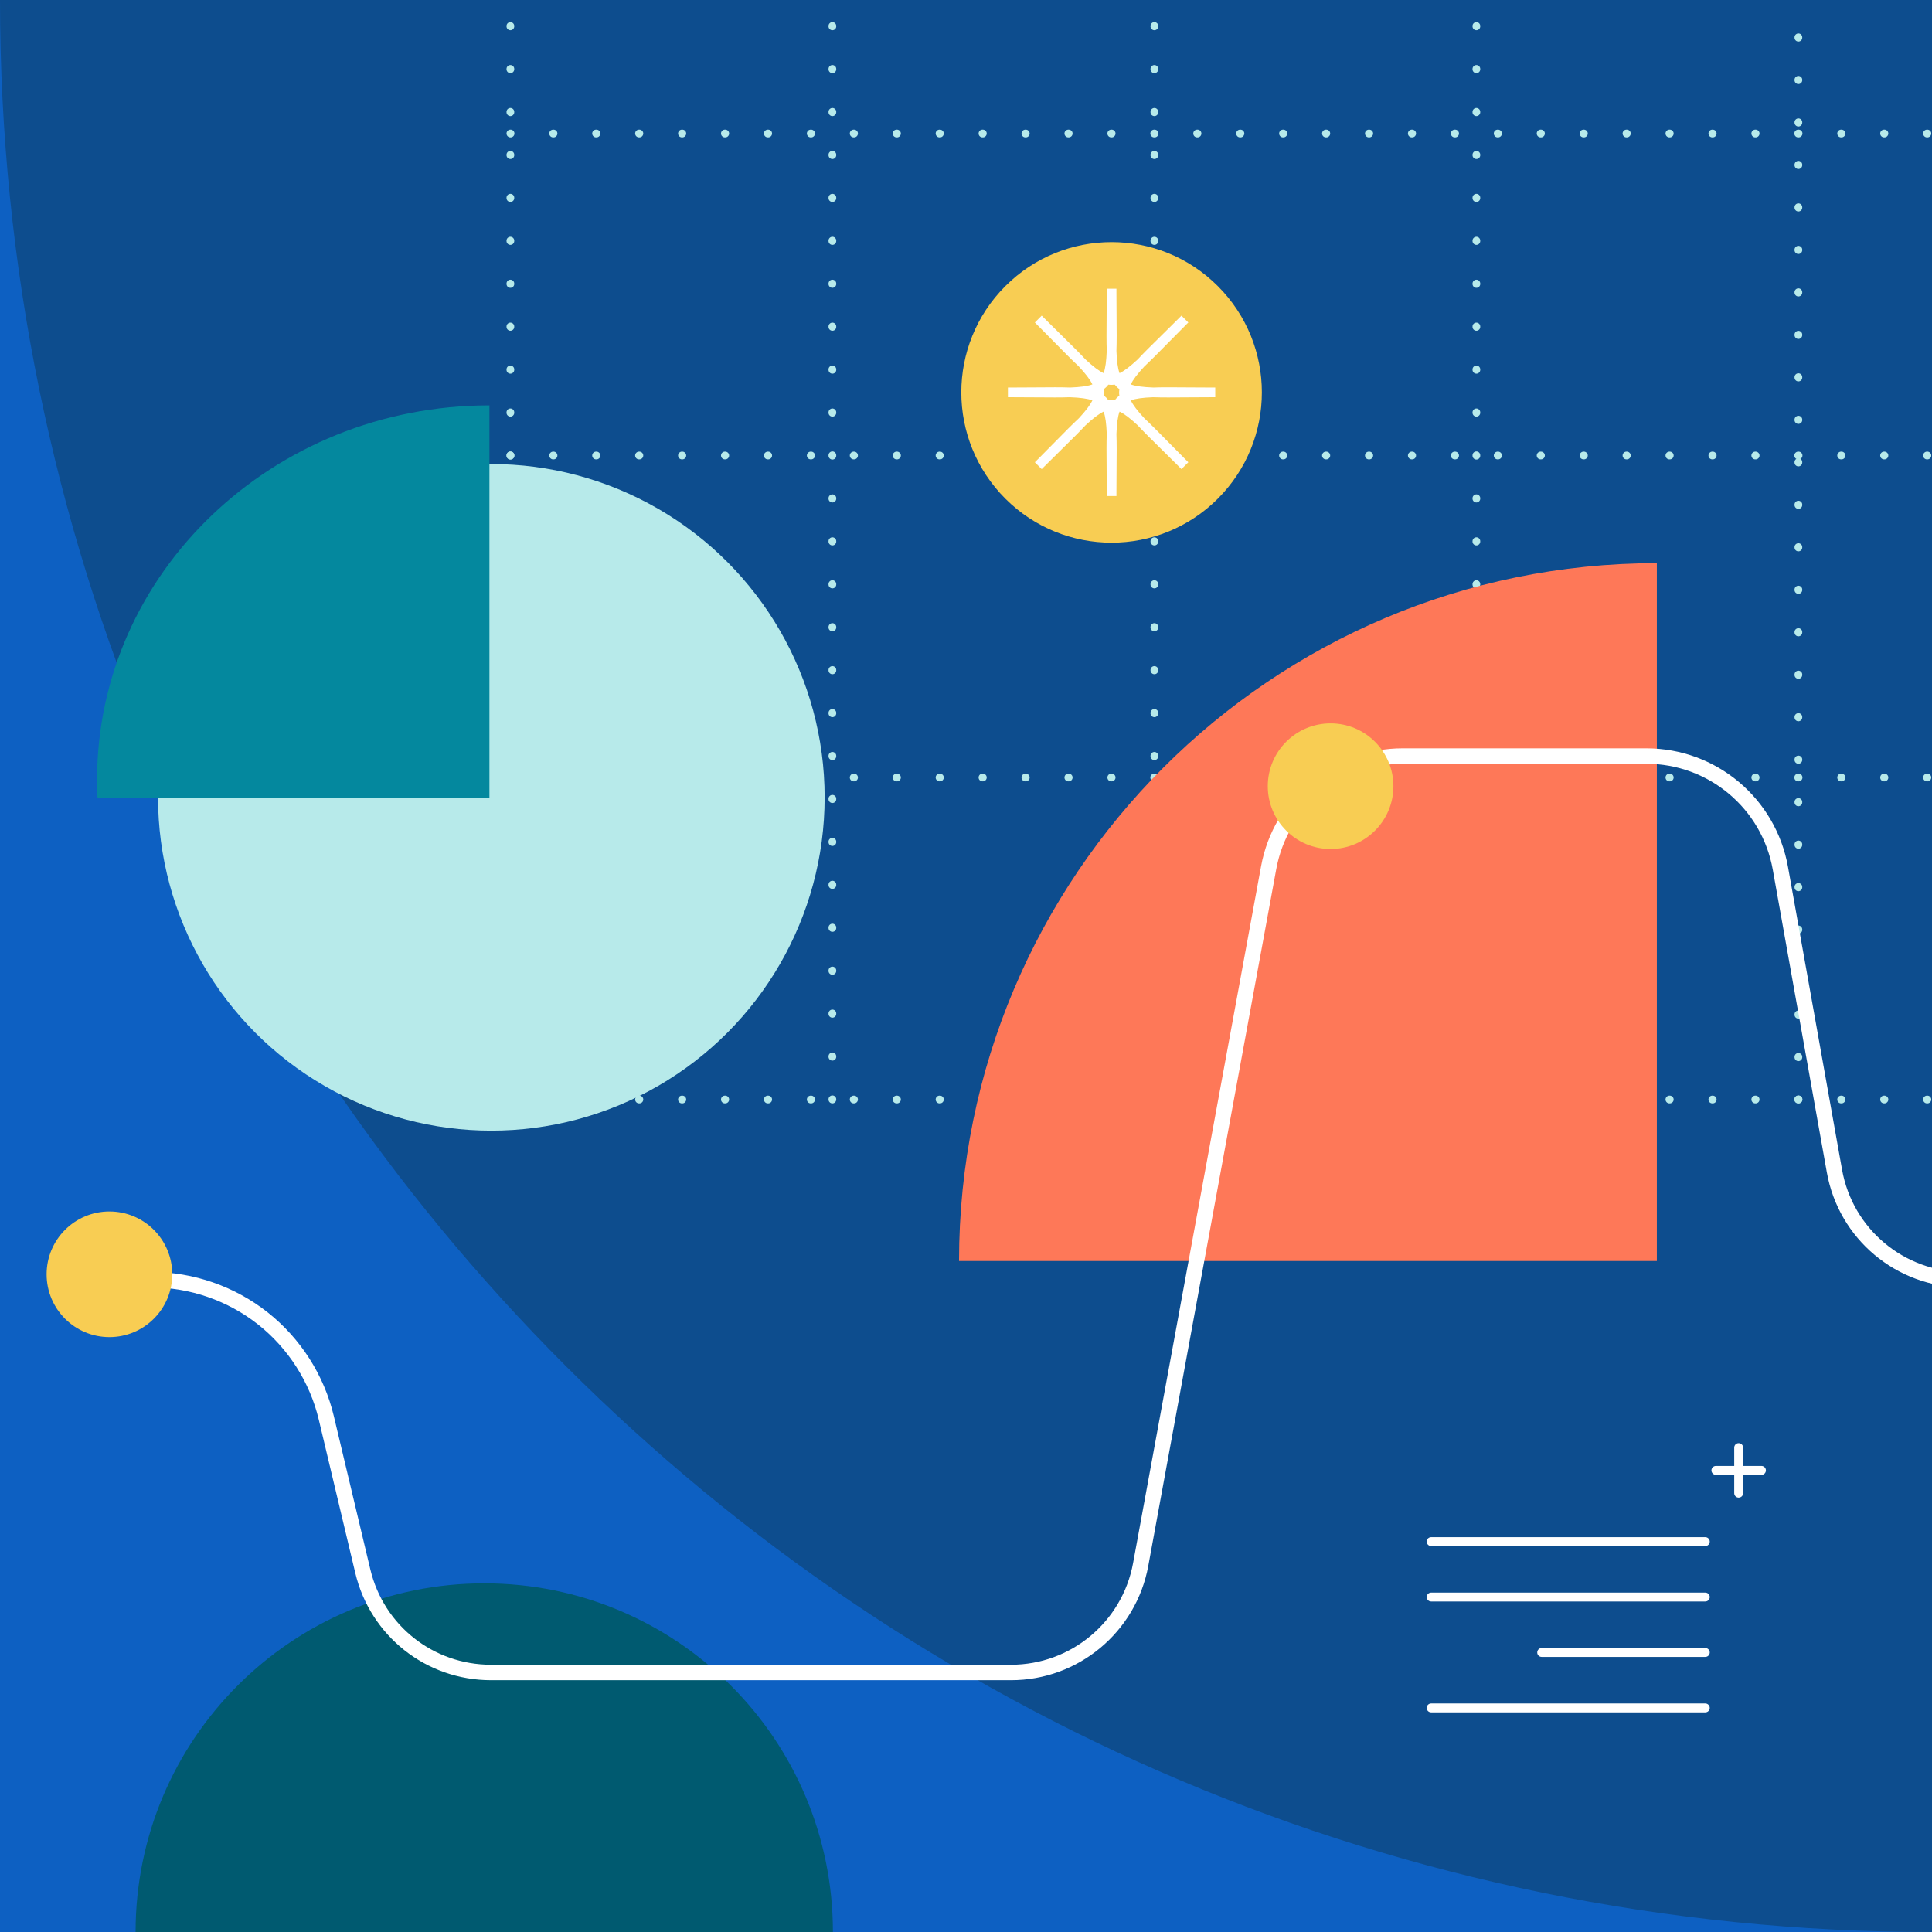 <svg xmlns="http://www.w3.org/2000/svg" width="500" height="500" viewBox="0 0 500 500"><g id="a" data-name="Calque 2"><rect x="0" y="0" width="500" height="500" fill="#0d60c2" stroke-width="0"></rect><path d="M499.999,500h0V0S0,0,0,0h0c0,276.143,223.857,500,499.999,500Z" fill="#0d4d8e" stroke-width="0"></path></g><g id="b" data-name="Layer 1"><path d="M215.558,500c0-49.835-40.399-90.234-90.234-90.234-49.835,0-90.234,40.399-90.234,90.234h180.468Z" fill="#005a70" stroke-width="0"></path><g><g><line x1="465.42" y1="-122.268" x2="465.42" y2="279.055" fill="none" stroke="#b7eaea" stroke-dasharray="0 0 .099 10.895" stroke-linecap="round" stroke-miterlimit="10" stroke-width="2"></line><line x1="465.42" y1="284.502" x2="465.42" y2="284.552" fill="none" stroke="#b7eaea" stroke-linecap="round" stroke-miterlimit="10" stroke-width="2"></line></g><g><line x1="382.086" y1="-204.387" x2="382.086" y2="278.997" fill="none" stroke="#b7eaea" stroke-dasharray="0 0 .1 11.011" stroke-linecap="round" stroke-miterlimit="10" stroke-width="2"></line><line x1="382.086" y1="284.502" x2="382.086" y2="284.552" fill="none" stroke="#b7eaea" stroke-linecap="round" stroke-miterlimit="10" stroke-width="2"></line></g><g><line x1="298.753" y1="-204.387" x2="298.753" y2="278.997" fill="none" stroke="#b7eaea" stroke-dasharray="0 0 .1 11.011" stroke-linecap="round" stroke-miterlimit="10" stroke-width="2"></line><line x1="298.753" y1="284.502" x2="298.753" y2="284.552" fill="none" stroke="#b7eaea" stroke-linecap="round" stroke-miterlimit="10" stroke-width="2"></line></g><g><line x1="215.42" y1="-204.387" x2="215.42" y2="278.997" fill="none" stroke="#b7eaea" stroke-dasharray="0 0 .1 11.011" stroke-linecap="round" stroke-miterlimit="10" stroke-width="2"></line><line x1="215.42" y1="284.502" x2="215.42" y2="284.552" fill="none" stroke="#b7eaea" stroke-linecap="round" stroke-miterlimit="10" stroke-width="2"></line></g><g><line x1="621.025" y1="201.219" x2="137.642" y2="201.219" fill="none" stroke="#b7eaea" stroke-dasharray="0 0 .1 11.011" stroke-linecap="round" stroke-miterlimit="10" stroke-width="2"></line><line x1="132.136" y1="201.219" x2="132.086" y2="201.219" fill="none" stroke="#b7eaea" stroke-linecap="round" stroke-miterlimit="10" stroke-width="2"></line></g><g><line x1="621.025" y1="117.885" x2="137.642" y2="117.885" fill="none" stroke="#b7eaea" stroke-dasharray="0 0 .1 11.011" stroke-linecap="round" stroke-miterlimit="10" stroke-width="2"></line><line x1="132.136" y1="117.885" x2="132.086" y2="117.885" fill="none" stroke="#b7eaea" stroke-linecap="round" stroke-miterlimit="10" stroke-width="2"></line></g><g><line x1="621.025" y1="34.552" x2="137.642" y2="34.552" fill="none" stroke="#b7eaea" stroke-dasharray="0 0 .1 11.011" stroke-linecap="round" stroke-miterlimit="10" stroke-width="2"></line><line x1="132.136" y1="34.552" x2="132.086" y2="34.552" fill="none" stroke="#b7eaea" stroke-linecap="round" stroke-miterlimit="10" stroke-width="2"></line></g><g><line x1="621.025" y1="284.552" x2="137.642" y2="284.552" fill="none" stroke="#b7eaea" stroke-dasharray="0 0 .1 11.011" stroke-linecap="round" stroke-miterlimit="10" stroke-width="2"></line><line x1="132.136" y1="284.552" x2="132.086" y2="284.552" fill="none" stroke="#b7eaea" stroke-linecap="round" stroke-miterlimit="10" stroke-width="2"></line></g><g><line x1="132.086" y1="-204.387" x2="132.086" y2="278.997" fill="none" stroke="#b7eaea" stroke-dasharray="0 0 .1 11.011" stroke-linecap="round" stroke-miterlimit="10" stroke-width="2"></line><line x1="132.086" y1="284.502" x2="132.086" y2="284.552" fill="none" stroke="#b7eaea" stroke-linecap="round" stroke-miterlimit="10" stroke-width="2"></line></g></g><path d="M428.793,145.744v180.597h-180.596c0-99.741,80.856-180.597,180.596-180.597h0Z" fill="#fe7858" stroke-width="0"></path><g><path d="M441.333,400.114h-70.955c-.635,0-1.15-.515-1.15-1.15s.515-1.15,1.15-1.15h70.955c.635,0,1.15.515,1.15,1.15s-.515,1.15-1.15,1.15Z" fill="#fff" stroke-width="0"></path><path d="M441.332,443.157h-70.955c-.635,0-1.15-.516-1.15-1.151s.515-1.15,1.15-1.15h70.955c.635,0,1.15.516,1.15,1.151s-.515,1.15-1.15,1.15Z" fill="#fff" stroke-width="0"></path><path d="M441.333,414.461h-70.955c-.635,0-1.15-.515-1.15-1.15s.515-1.15,1.15-1.15h70.955c.635,0,1.15.515,1.15,1.15s-.515,1.15-1.15,1.15Z" fill="#fff" stroke-width="0"></path><path d="M441.332,428.809h-42.346c-.635,0-1.15-.515-1.15-1.15s.515-1.15,1.15-1.15h42.346c.635,0,1.15.515,1.15,1.15s-.515,1.15-1.15,1.15Z" fill="#fff" stroke-width="0"></path><path d="M455.865,381.686h-11.796c-.635,0-1.15-.516-1.15-1.151s.515-1.15,1.15-1.15h11.796c.635,0,1.15.516,1.15,1.151s-.515,1.15-1.15,1.15Z" fill="#fff" stroke-width="0"></path><path d="M449.967,387.583h0c-.635,0-1.15-.515-1.15-1.15v-11.796c0-.635.516-1.15,1.151-1.15h0c.635,0,1.15.515,1.15,1.15v11.796c0,.635-.516,1.15-1.151,1.15Z" fill="#fff" stroke-width="0"></path></g><g><path d="M39.189,331.188c10.419,0,20.659,3.556,28.835,10.014,8.176,6.458,14.008,15.596,16.421,25.731l9.447,39.677c3.675,15.438,17.326,26.22,33.195,26.22h134.56c16.472,0,30.587-11.759,33.562-27.959l33.121-180.326c3.074-16.734,17.654-28.881,34.668-28.881h63.067c17.1,0,31.693,12.218,34.699,29.052l13.99,78.346c2.91,16.297,17.038,28.125,33.592,28.125" fill="none" stroke="#fff" stroke-linecap="round" stroke-linejoin="round" stroke-width="4"></path><circle cx="28.32" cy="329.785" r="16.257" fill="#f8cd53" stroke-width="0"></circle><circle cx="344.357" cy="203.465" r="16.257" fill="#f8cd53" stroke-width="0"></circle></g><g><circle cx="127.159" cy="206.353" r="86.26" fill="#b7eaea" stroke-width="0"></circle><path d="M25.119,201.842c0,1.547.038,3.086.113,4.616h101.432v-101.545c-56.082,0-101.545,43.397-101.545,96.929Z" fill="#04889e" stroke-width="0"></path></g><g><circle cx="287.678" cy="101.55" r="38.89" transform="translate(12.452 233.163) rotate(-45)" fill="#f8cd53" stroke-width="0"></circle><path d="M261.928,102.804c2.269,0,4.37.017,6.234.032h.208c3.348.029,6.239.053,8.512-.033,2.682.098,4.525.342,5.826.806-.588,1.241-1.705,2.703-3.495,4.632-1.734,1.611-3.757,3.668-6.099,6.05l-.146.148c-1.308,1.329-2.781,2.827-4.386,4.431l-.763.762,1.774,1.774.763-.762c1.605-1.605,3.102-3.078,4.431-4.385l.148-.146c2.386-2.348,4.448-4.375,5.995-6.043,1.966-1.828,3.443-2.958,4.69-3.55.462,1.293.707,3.116.806,5.747-.088,2.368-.063,5.252-.036,8.591v.208c.017,1.865.034,3.965.034,6.234v1.078h2.509v-1.078c0-2.27.017-4.37.032-6.234v-.207c.031-3.324.056-6.198-.034-8.511.099-2.684.344-4.527.807-5.828,1.241.587,2.703,1.704,4.633,3.494,1.612,1.737,3.669,3.759,6.049,6.1l.148.146c1.33,1.308,2.826,2.781,4.431,4.385l.762.762,1.774-1.774-.763-.762c-1.605-1.605-3.078-3.102-4.386-4.431l-.145-.147c-2.33-2.372-4.344-4.421-6.043-5.994-1.827-1.967-2.958-3.444-3.55-4.691,1.293-.462,3.117-.706,5.748-.804,2.352.086,5.243.062,8.589.034l.215-.002c1.863-.015,3.96-.032,6.227-.032h1.078v-2.509h-1.078c-2.268,0-4.364-.017-6.227-.032l-.215-.002c-3.339-.028-6.225-.053-8.511.034-2.683-.099-4.527-.343-5.827-.806.588-1.241,1.705-2.703,3.496-4.633,1.724-1.603,3.751-3.664,6.098-6.049l.15-.153c1.307-1.328,2.778-2.822,4.381-4.426l.763-.763-1.774-1.774-.762.763c-1.604,1.604-3.098,3.074-4.426,4.381l-.153.15c-2.381,2.341-4.439,4.364-5.994,6.042-1.967,1.828-3.443,2.959-4.69,3.551-.462-1.293-.706-3.117-.805-5.747.088-2.393.065-5.264.035-8.59v-.208c-.017-1.865-.034-3.965-.034-6.234v-1.078h-2.509v1.078c0,2.27-.017,4.37-.032,6.234v.207c-.029,3.34-.053,6.224.035,8.511-.099,2.684-.344,4.528-.807,5.828-1.241-.588-2.704-1.705-4.634-3.495-1.629-1.754-3.677-3.768-6.049-6.099l-.148-.146c-1.329-1.308-2.826-2.781-4.431-4.386l-.763-.763-1.774,1.774.763.763c1.605,1.605,3.078,3.102,4.386,4.431l.145.147c2.342,2.381,4.364,4.438,6.044,5.992,1.828,1.968,2.959,3.445,3.55,4.692-1.293.462-3.116.706-5.747.804-2.365-.087-5.25-.063-8.591-.034l-.208.002c-1.865.015-3.965.032-6.234.032h-1.078v2.509h1.078ZM286.847,99.546c.277.036.554.06.832.06s.553-.024.83-.059c.171.221.349.433.545.629.196.196.408.374.628.545-.035.277-.059.553-.059.83,0,.277.024.553.06.83-.221.17-.433.349-.629.545-.196.196-.374.408-.545.629-.277-.035-.553-.06-.83-.06-.277,0-.553.024-.83.06-.17-.221-.349-.433-.544-.629-.197-.197-.41-.375-.631-.546.074-.554.074-1.105,0-1.659.445-.339.834-.729,1.174-1.174Z" fill="#fff" stroke-width="0"></path></g></g></svg>
